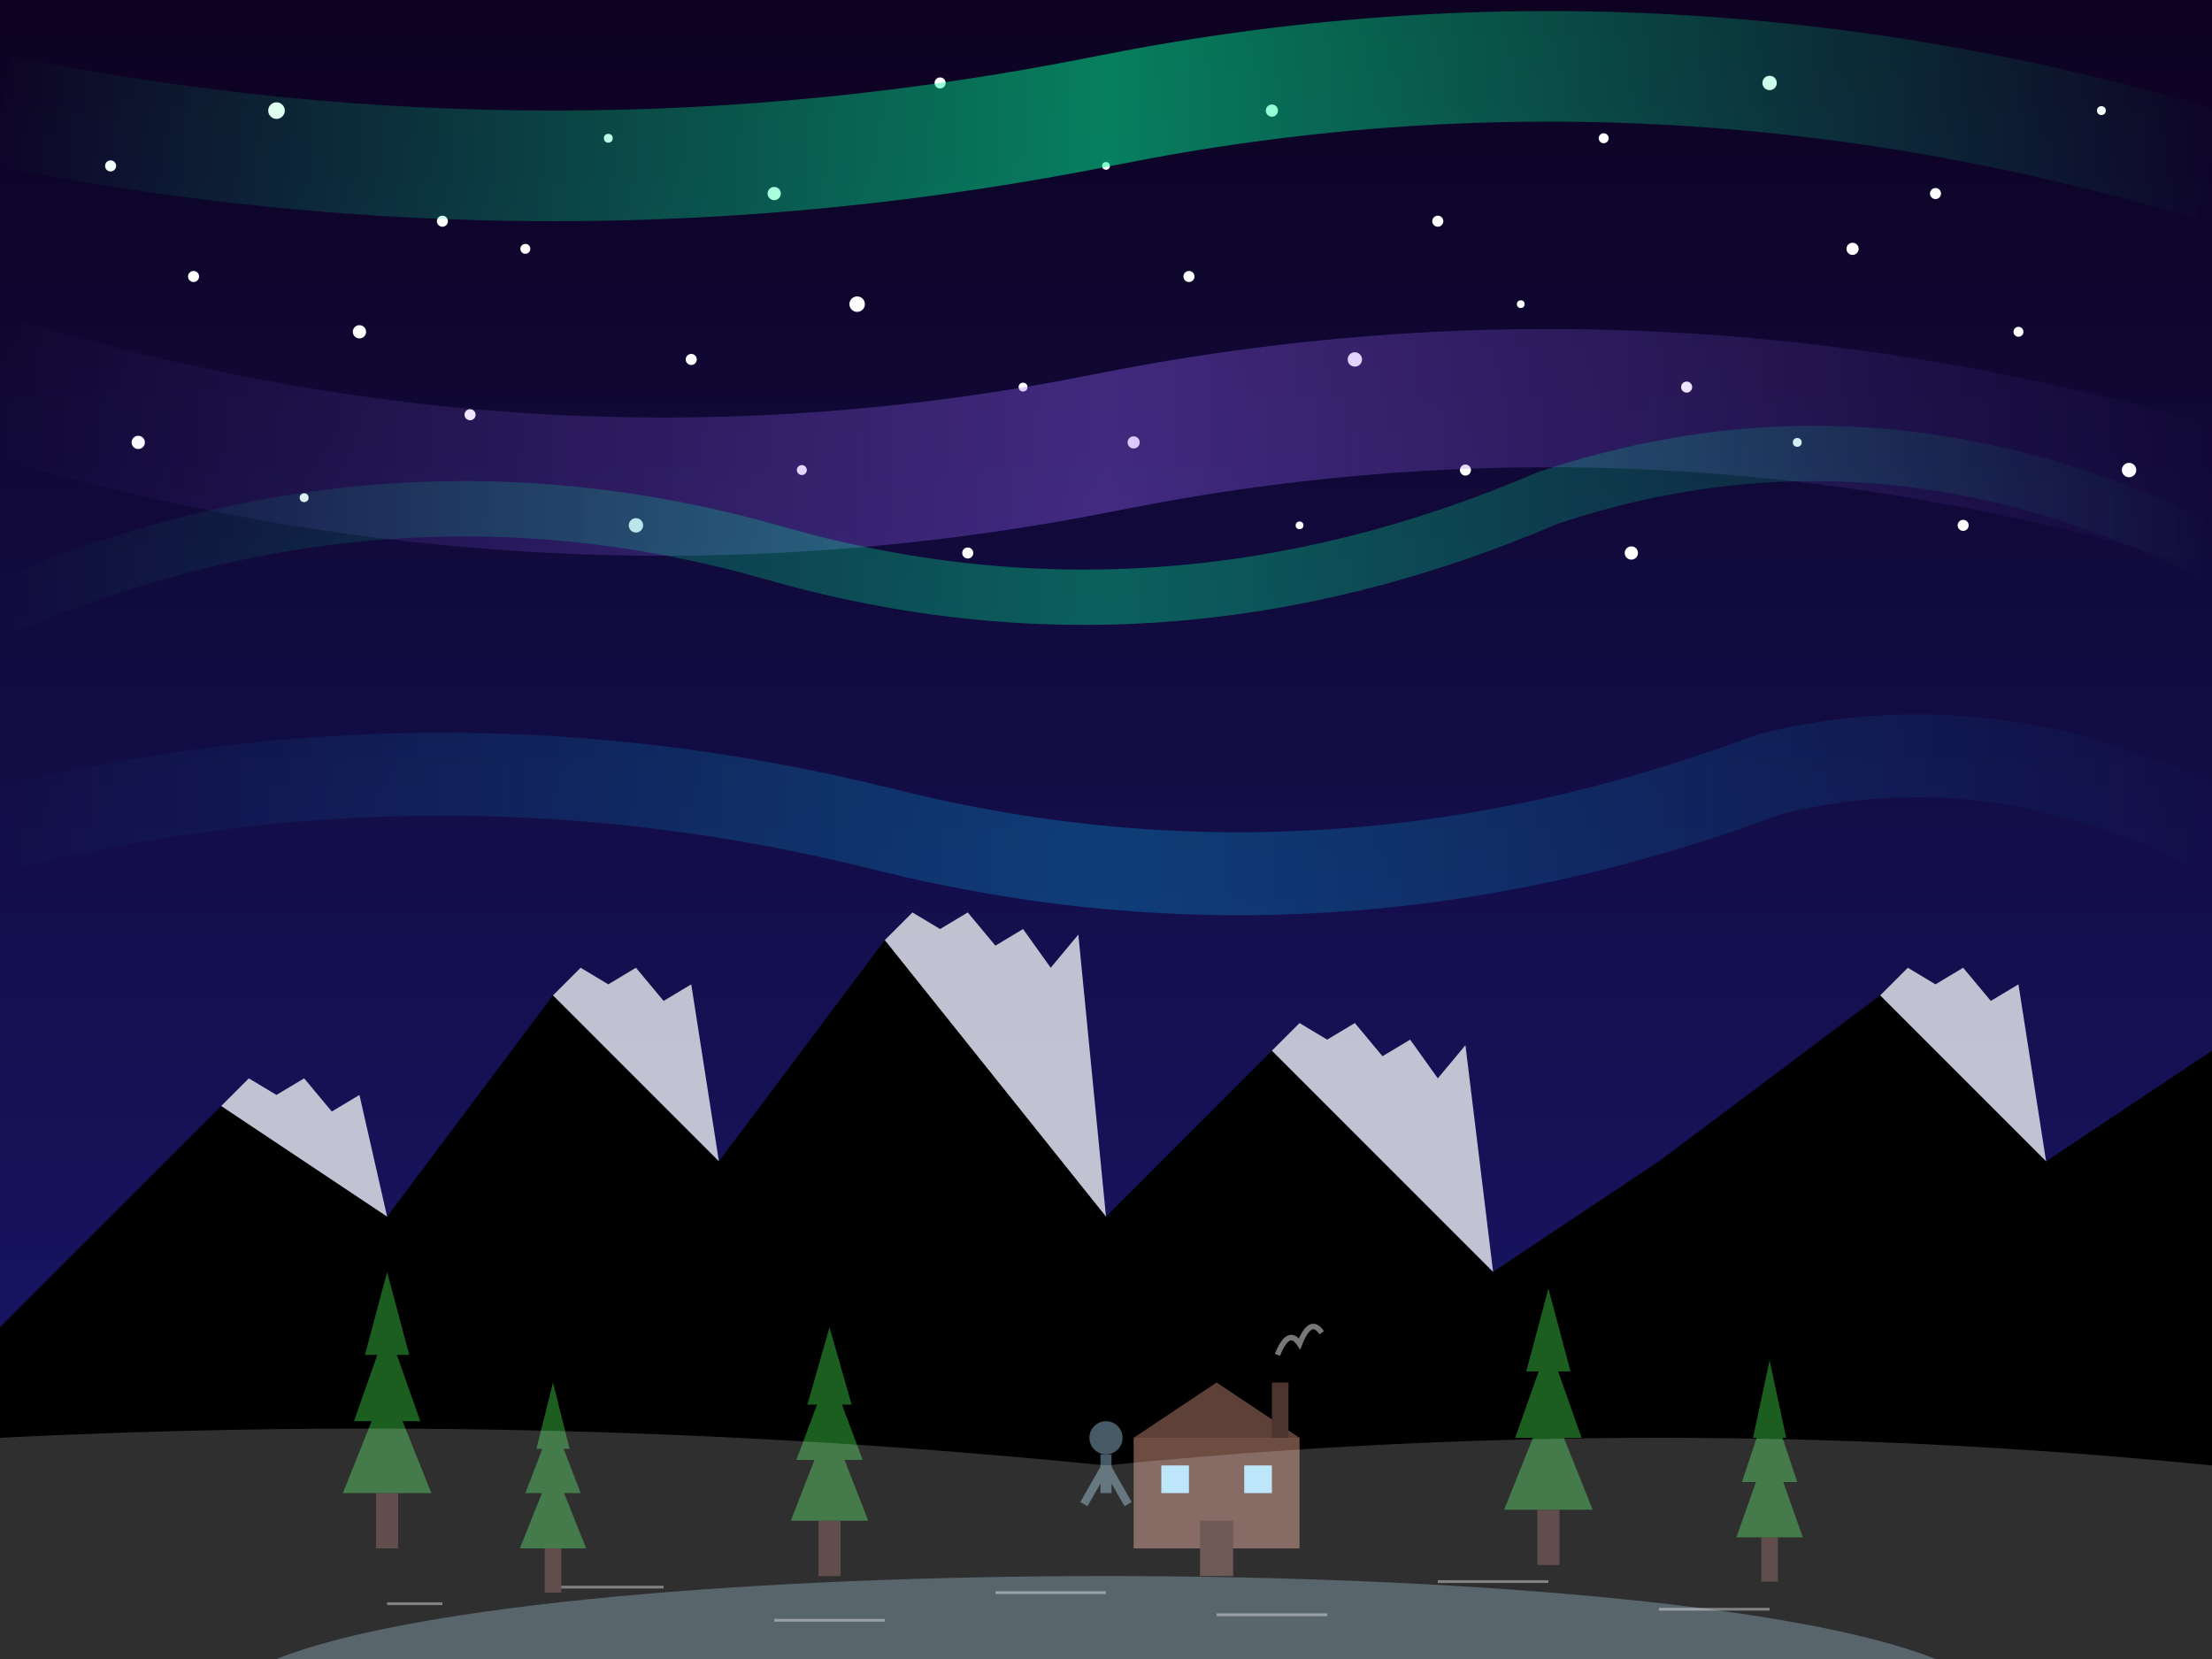 <svg xmlns="http://www.w3.org/2000/svg" viewBox="0 0 400 300" width="400" height="300">
  <rect x="0" y="0" width="400" height="300" fill="#333333" stroke="none"/>
  <!-- Northern Lights in Yukon -->
  
  <!-- Night Sky Background -->
  <defs>
    <linearGradient id="skyGradient" x1="0%" y1="0%" x2="0%" y2="100%">
      <stop offset="0%" stop-color="#0D0221" />
      <stop offset="100%" stop-color="#191970" />
    </linearGradient>
    
    <!-- Aurora Borealis Gradients -->
    <linearGradient id="auroraGreen" x1="0%" y1="0%" x2="100%" y2="0%">
      <stop offset="0%" stop-color="#00ff99" stop-opacity="0" />
      <stop offset="50%" stop-color="#00ff99" stop-opacity="0.7" />
      <stop offset="100%" stop-color="#00ff99" stop-opacity="0" />
    </linearGradient>
    
    <linearGradient id="auroraPurple" x1="0%" y1="0%" x2="100%" y2="0%">
      <stop offset="0%" stop-color="#9966ff" stop-opacity="0" />
      <stop offset="50%" stop-color="#9966ff" stop-opacity="0.6" />
      <stop offset="100%" stop-color="#9966ff" stop-opacity="0" />
    </linearGradient>
    
    <linearGradient id="auroraBlue" x1="0%" y1="0%" x2="100%" y2="0%">
      <stop offset="0%" stop-color="#00ccff" stop-opacity="0" />
      <stop offset="50%" stop-color="#00ccff" stop-opacity="0.5" />
      <stop offset="100%" stop-color="#00ccff" stop-opacity="0" />
    </linearGradient>
  </defs>
  
  <rect width="400" height="300" fill="url(#skyGradient)" />
  
  <!-- Stars -->
  <g fill="white">
    <circle cx="20" cy="30" r="1" />
    <circle cx="50" cy="20" r="1.5" />
    <circle cx="80" cy="40" r="1" />
    <circle cx="110" cy="25" r="0.8" />
    <circle cx="140" cy="35" r="1.2" />
    <circle cx="170" cy="15" r="1" />
    <circle cx="200" cy="30" r="0.7" />
    <circle cx="230" cy="20" r="1.1" />
    <circle cx="260" cy="40" r="1" />
    <circle cx="290" cy="25" r="0.9" />
    <circle cx="320" cy="15" r="1.3" />
    <circle cx="350" cy="35" r="1" />
    <circle cx="380" cy="20" r="0.8" />
    
    <circle cx="35" cy="50" r="1" />
    <circle cx="65" cy="60" r="1.2" />
    <circle cx="95" cy="45" r="0.9" />
    <circle cx="125" cy="65" r="1" />
    <circle cx="155" cy="55" r="1.4" />
    <circle cx="185" cy="70" r="0.8" />
    <circle cx="215" cy="50" r="1" />
    <circle cx="245" cy="65" r="1.3" />
    <circle cx="275" cy="55" r="0.7" />
    <circle cx="305" cy="70" r="1" />
    <circle cx="335" cy="45" r="1.1" />
    <circle cx="365" cy="60" r="0.9" />
    
    <circle cx="25" cy="80" r="1.2" />
    <circle cx="55" cy="90" r="0.8" />
    <circle cx="85" cy="75" r="1" />
    <circle cx="115" cy="95" r="1.3" />
    <circle cx="145" cy="85" r="0.9" />
    <circle cx="175" cy="100" r="1" />
    <circle cx="205" cy="80" r="1.1" />
    <circle cx="235" cy="95" r="0.7" />
    <circle cx="265" cy="85" r="1" />
    <circle cx="295" cy="100" r="1.2" />
    <circle cx="325" cy="80" r="0.8" />
    <circle cx="355" cy="95" r="1" />
    <circle cx="385" cy="85" r="1.3" />
  </g>
  
  <!-- Northern Lights -->
  <path d="M0 20 Q100 40, 200 20 Q300 0, 400 30" fill="none" stroke="url(#auroraGreen)" stroke-width="20" stroke-opacity="0.7" />
  <path d="M0 70 Q100 100, 200 80 Q300 60, 400 90" fill="none" stroke="url(#auroraPurple)" stroke-width="25" stroke-opacity="0.6" />
  <path d="M0 150 Q80 130, 160 150 Q240 170, 320 140 Q360 130, 400 150" fill="none" stroke="url(#auroraBlue)" stroke-width="15" stroke-opacity="0.5" />
  <path d="M0 110 Q70 80, 140 100 Q210 120, 280 90 Q340 70, 400 100" fill="none" stroke="url(#auroraGreen)" stroke-width="10" stroke-opacity="0.5" />
  
  <!-- Mountain Silhouette -->
  <path d="M0 240 L40 200 L70 220 L100 180 L130 210 L160 170 L200 220 L230 190 L270 230 L300 210 L340 180 L370 210 L400 190 L400 300 L0 300 Z" fill="black" />
  
  <!-- Snow Capped Peaks -->
  <path d="M40 200 L45 195 L50 198 L55 195 L60 201 L65 198 L70 220" fill="#ECEFF1" fill-opacity="0.8" />
  <path d="M100 180 L105 175 L110 178 L115 175 L120 181 L125 178 L130 210" fill="#ECEFF1" fill-opacity="0.8" />
  <path d="M160 170 L165 165 L170 168 L175 165 L180 171 L185 168 L190 175 L195 169 L200 220" fill="#ECEFF1" fill-opacity="0.8" />
  <path d="M230 190 L235 185 L240 188 L245 185 L250 191 L255 188 L260 195 L265 189 L270 230" fill="#ECEFF1" fill-opacity="0.8" />
  <path d="M340 180 L345 175 L350 178 L355 175 L360 181 L365 178 L370 210" fill="#ECEFF1" fill-opacity="0.8" />
  
  <!-- Frozen Lake -->
  <path d="M50 300 C100 280, 300 280, 350 300 L350 300 L50 300 Z" fill="#B3E5FC" fill-opacity="0.3" />
  
  <!-- Ice Texture on Lake -->
  <path d="M70 290 L80 290" stroke="white" stroke-width="0.5" stroke-opacity="0.4" />
  <path d="M100 287 L120 287" stroke="white" stroke-width="0.5" stroke-opacity="0.4" />
  <path d="M140 293 L160 293" stroke="white" stroke-width="0.5" stroke-opacity="0.4" />
  <path d="M180 288 L200 288" stroke="white" stroke-width="0.5" stroke-opacity="0.4" />
  <path d="M220 292 L240 292" stroke="white" stroke-width="0.5" stroke-opacity="0.4" />
  <path d="M260 286 L280 286" stroke="white" stroke-width="0.5" stroke-opacity="0.4" />
  <path d="M300 291 L320 291" stroke="white" stroke-width="0.5" stroke-opacity="0.4" />
  
  <!-- Foreground Spruce Trees -->
  <g>
    <g transform="translate(70, 270)">
      <rect x="-2" y="0" width="4" height="10" fill="#3E2723" />
      <polygon points="0,-20 8,0 -8,0" fill="#1B5E20" />
      <polygon points="0,-30 6,-13 -6,-13" fill="#1B5E20" />
      <polygon points="0,-40 4,-25 -4,-25" fill="#1B5E20" />
    </g>
    
    <g transform="translate(100, 280)">
      <rect x="-1.5" y="0" width="3" height="8" fill="#3E2723" />
      <polygon points="0,-15 6,0 -6,0" fill="#1B5E20" />
      <polygon points="0,-23 5,-10 -5,-10" fill="#1B5E20" />
      <polygon points="0,-30 3,-18 -3,-18" fill="#1B5E20" />
    </g>
    
    <g transform="translate(150, 275)">
      <rect x="-2" y="0" width="4" height="10" fill="#3E2723" />
      <polygon points="0,-18 7,0 -7,0" fill="#1B5E20" />
      <polygon points="0,-27 6,-11 -6,-11" fill="#1B5E20" />
      <polygon points="0,-35 4,-21 -4,-21" fill="#1B5E20" />
    </g>
    
    <g transform="translate(280, 273)">
      <rect x="-2" y="0" width="4" height="10" fill="#3E2723" />
      <polygon points="0,-20 8,0 -8,0" fill="#1B5E20" />
      <polygon points="0,-30 6,-13 -6,-13" fill="#1B5E20" />
      <polygon points="0,-40 4,-25 -4,-25" fill="#1B5E20" />
    </g>
    
    <g transform="translate(320, 278)">
      <rect x="-1.5" y="0" width="3" height="8" fill="#3E2723" />
      <polygon points="0,-17 6,0 -6,0" fill="#1B5E20" />
      <polygon points="0,-25 5,-10 -5,-10" fill="#1B5E20" />
      <polygon points="0,-32 3,-18 -3,-18" fill="#1B5E20" />
    </g>
  </g>
  
  <!-- Log Cabin -->
  <g transform="translate(220, 280)">
    <rect x="-15" y="-20" width="30" height="20" fill="#6D4C41" />
    <polygon points="-15,-20 0,-30 15,-20" fill="#5D4037" />
    <rect x="-10" y="-15" width="5" height="5" fill="#B3E5FC" />
    <rect x="5" y="-15" width="5" height="5" fill="#B3E5FC" />
    <rect x="-3" y="-5" width="6" height="10" fill="#4E342E" />
    
    <!-- Chimney with Smoke -->
    <rect x="10" y="-30" width="3" height="10" fill="#4E342E" />
    <path d="M11 -35 Q13 -40, 15 -37 Q17 -42, 19 -39" fill="none" stroke="#ECEFF1" stroke-width="1" stroke-opacity="0.5" />
  </g>
  
  <!-- Person Watching Aurora -->
  <g transform="translate(200, 260)">
    <circle cx="0" cy="0" r="3" fill="#455A64" />
    <line x1="0" y1="3" x2="0" y2="10" stroke="#455A64" stroke-width="2" />
    <line x1="0" y1="5" x2="-4" y2="12" stroke="#455A64" stroke-width="1.5" />
    <line x1="0" y1="5" x2="4" y2="12" stroke="#455A64" stroke-width="1.5" />
  </g>
  
  <!-- Snow on Ground -->
  <path d="M0 300 L0 260 Q100 255, 200 265 Q300 255, 400 265 L400 300 Z" fill="#ECEFF1" fill-opacity="0.2" />
</svg>
